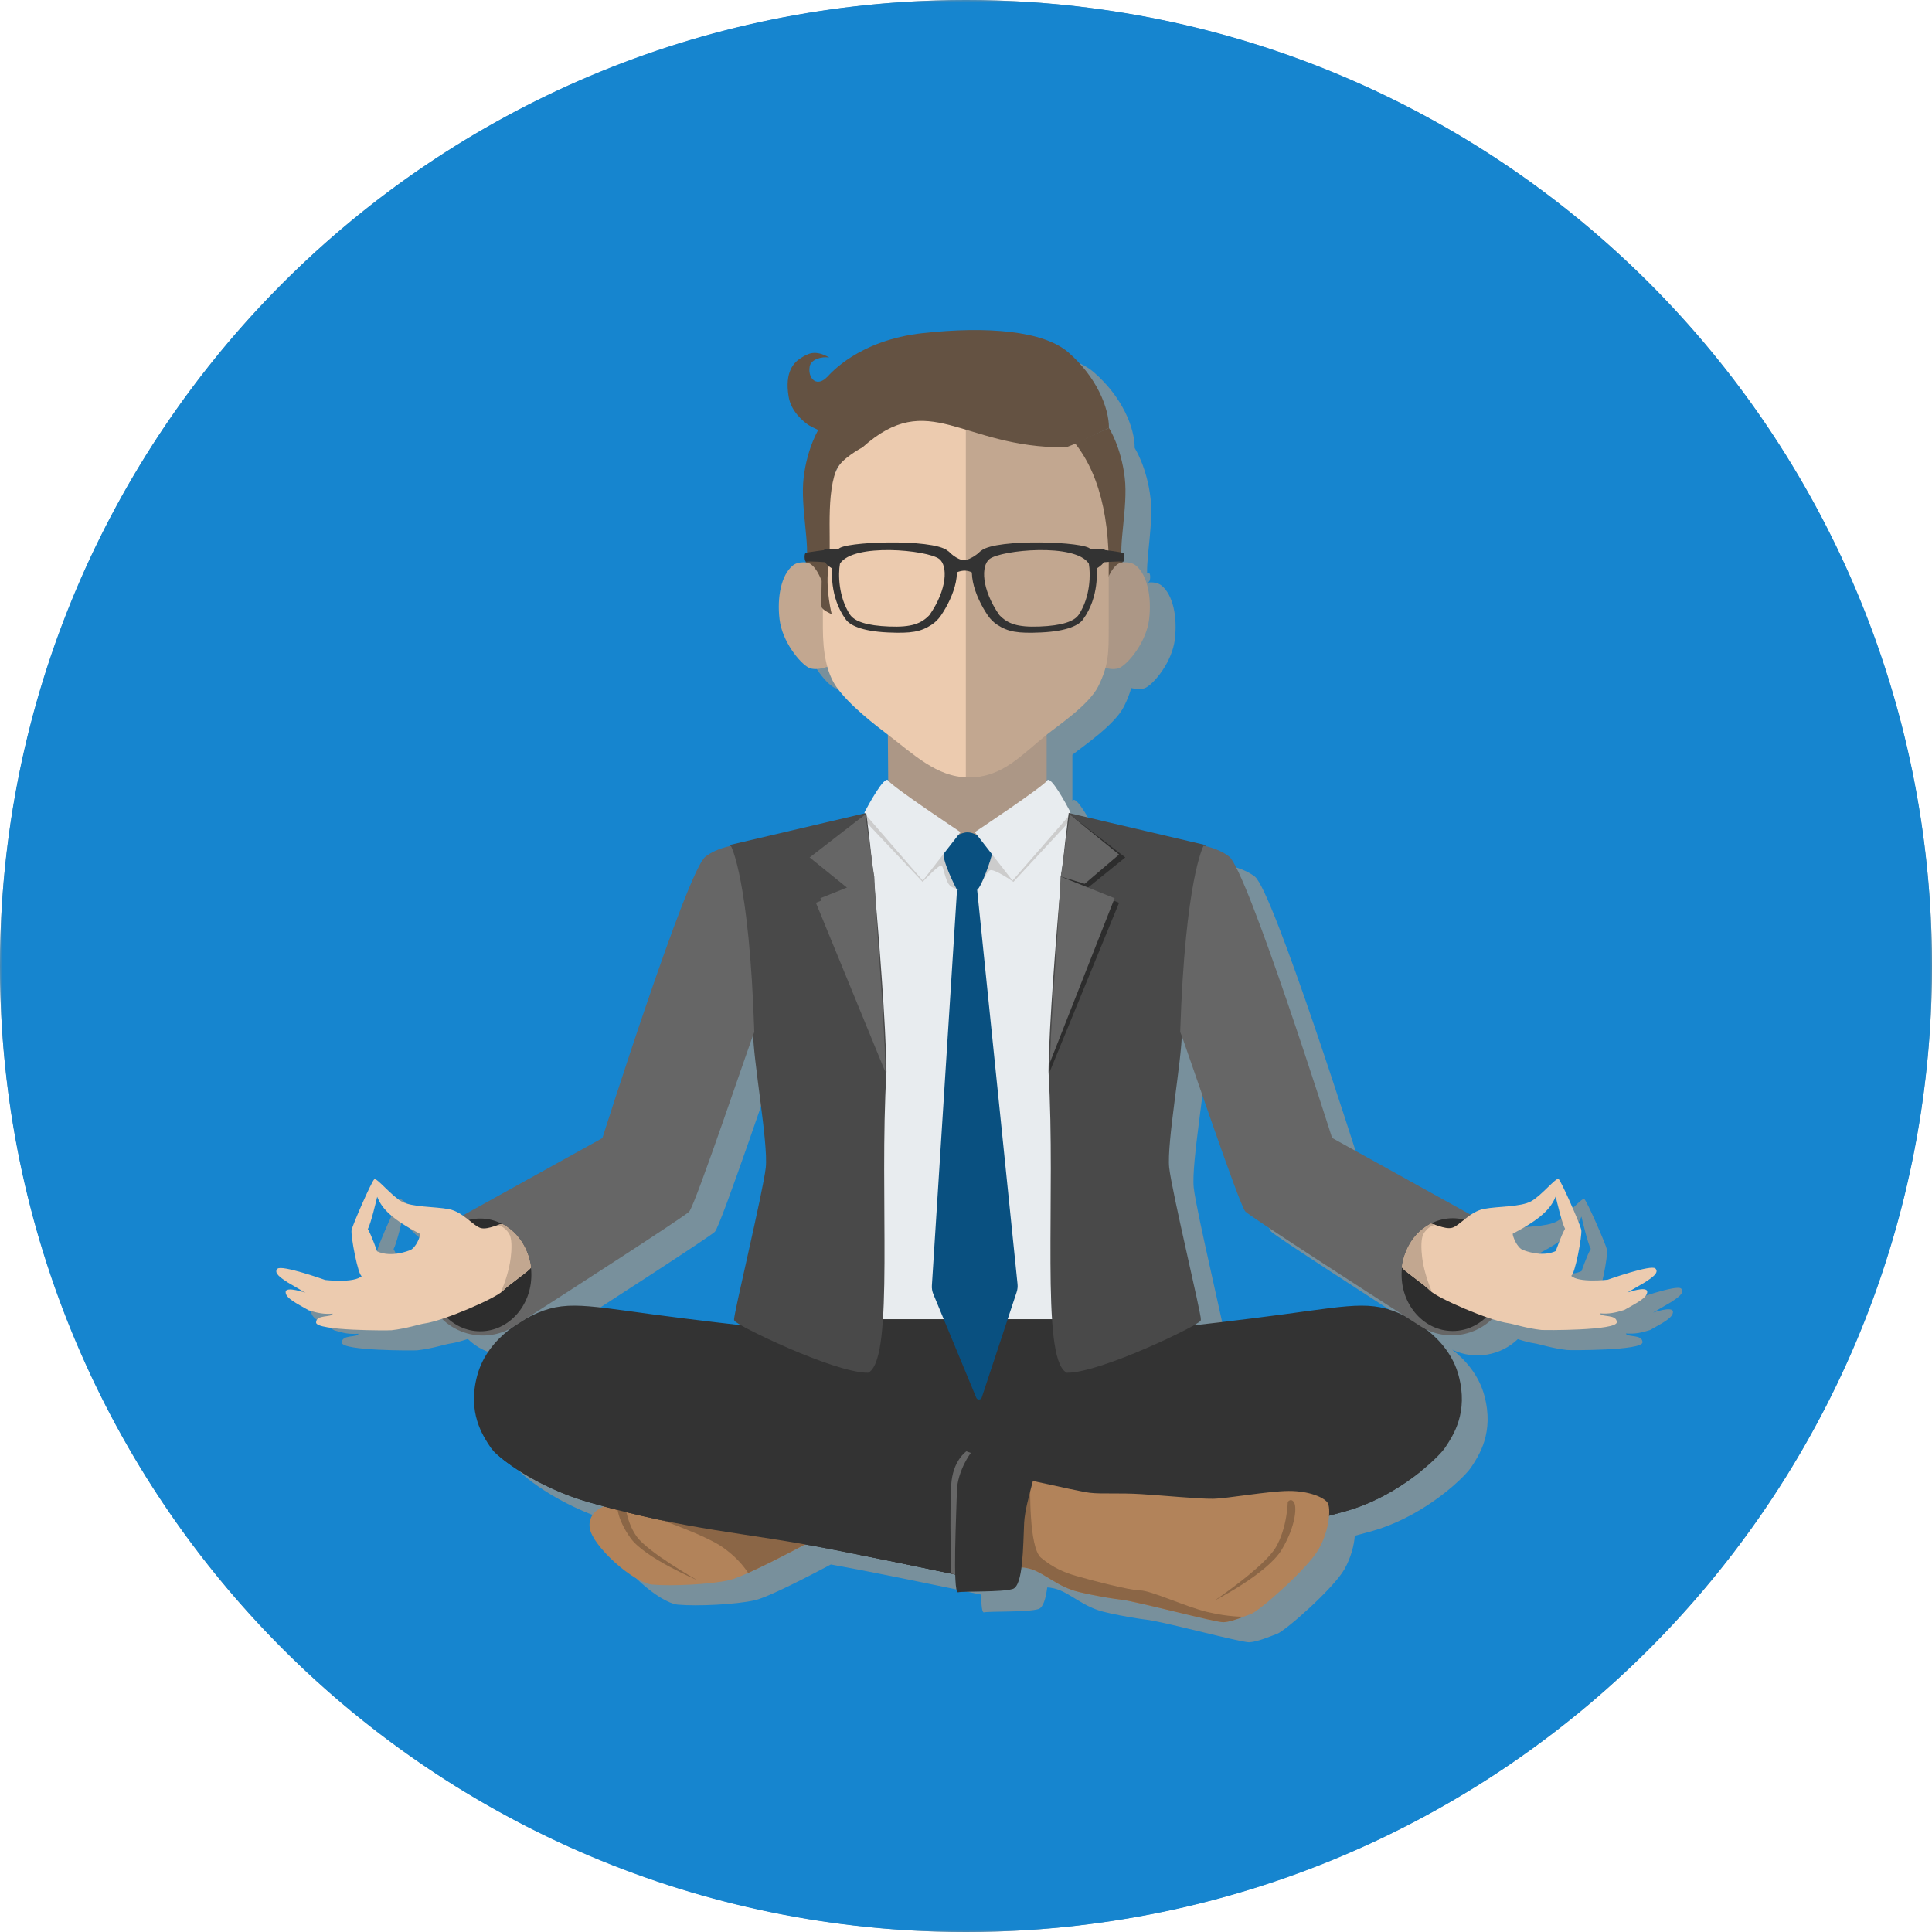 <?xml version="1.0" encoding="UTF-8"?>
<svg width="386px" height="386px" viewBox="0 0 386 386" version="1.1" xmlns="http://www.w3.org/2000/svg" xmlns:xlink="http://www.w3.org/1999/xlink">
    <!-- Generator: Sketch 46 (44423) - http://www.bohemiancoding.com/sketch -->
    <title>Illustration FPO</title>
    <desc>Created with Sketch.</desc>
    <defs>
        <polygon id="path-1" points="0 193 0 386 386 386 386 193 386 0 0 0"></polygon>
        <polygon id="path-3" points="0 386 386 386 386 0 0 0"></polygon>
    </defs>
    <g id="AlconSearch-—-Master" stroke="none" stroke-width="1" fill="none" fill-rule="evenodd">
        <g id="AlconSearch-RPO-Services-—-1280" transform="translate(-149, -3324)">
            <g id="Module-04" transform="translate(0, 3092)">
                <g id="Illustration-FPO" transform="translate(149, 232)">
                    <circle id="Shape" fill="#78909C" cx="193" cy="193" r="193"></circle>
                    <g id="Page-1">
                        <g id="Group-3">
                            <mask id="mask-2" fill="white">
                                <use xlink:href="#path-1"></use>
                            </mask>
                            <g id="Clip-2"></g>
                            <path d="M386,193 C386,299.591 299.591,386 193,386 C86.409,386 0,299.591 0,193 C0,86.408 86.409,0 193,0 C299.591,0 386,86.408 386,193" id="Fill-1" fill="#1685CF" mask="url(#mask-2)"></path>
                        </g>
                        <path d="M315.983,253.946 C315.983,253.946 313.607,255.352 309.368,253.729 C308.173,253.201 307.357,251 307.371,250.507 C313.1,247.482 314.994,245.459 315.957,243.059 C316.104,243.723 317.24,248.498 317.827,249.507 C317.058,250.828 315.983,253.946 315.983,253.946 M284.451,266.296 C277.992,263.577 273.413,265.191 255.151,267.434 C249.903,268.08 246.044,268.553 243.056,268.868 C244.146,268.271 244.801,267.848 244.834,267.709 C245.015,266.925 239.03,242.154 238.501,237.296 C237.978,232.494 241.008,215.849 241.029,210.405 C242.29,213.673 252.748,244.803 253.956,246.062 C254.823,246.967 273.944,259.328 285.513,266.776 C285.056,266.556 284.689,266.396 284.451,266.296 M142.826,246.096 C144.074,244.797 155.189,211.63 155.847,210.21 C155.795,215.448 158.906,232.437 158.377,237.296 C157.847,242.154 151.863,266.925 152.044,267.709 C152.076,267.847 152.715,268.259 153.779,268.844 C150.822,268.531 147.025,268.064 141.901,267.434 C123.639,265.191 119.061,263.577 112.601,266.296 C112.202,266.464 111.444,266.798 110.494,267.31 C121.961,259.93 141.939,247.021 142.826,246.096 M172.044,98.414 C172.09,98.277 172.136,98.14 172.186,98.008 C172.325,97.64 172.558,97.275 172.842,96.918 C172.562,97.403 172.296,97.902 172.044,98.414 M87.091,253.784 C82.853,255.406 80.476,254 80.476,254 C80.476,254 79.401,250.882 78.632,249.56 C79.219,248.551 80.355,243.777 80.503,243.113 C81.465,245.512 83.359,247.536 89.088,250.56 C89.102,251.053 88.286,253.255 87.091,253.784 M335.884,257.448 C335.058,256.586 326.34,259.688 326.34,259.688 C326.34,259.688 320.519,260.369 319.036,258.896 C319.744,258.932 321.301,250.784 321.068,249.688 C320.836,248.592 317.047,239.918 316.534,239.566 C316.02,239.215 313.16,242.844 311.066,244.01 C308.971,245.176 304.465,244.998 301.645,245.533 C300.675,245.717 299.794,246.176 298.993,246.714 L271.286,231.359 C271.286,231.359 254.34,177.9 250.7,175.132 C248.439,173.411 245.605,172.988 245.605,172.988 L245.599,173 L218.907,166.741 C219.023,166.562 219.042,166.338 218.941,166.145 C218.144,164.626 215.039,158.862 214.352,159.943 C214.331,159.976 214.296,160.018 214.257,160.062 L214.257,150.804 C214.315,150.758 214.372,150.712 214.429,150.666 C216.404,149.085 222.74,144.813 224.568,141.134 C225.241,139.782 225.695,138.606 226.004,137.469 C227.001,137.71 228.155,137.819 228.977,137.368 C230.727,136.408 234.193,132.183 234.728,127.737 C235.262,123.29 234.378,118.881 232.09,117.001 C231.4,116.434 230.439,116.294 229.434,116.371 C229.419,116.326 229.407,116.278 229.394,116.231 C229.429,116.238 229.465,116.246 229.486,116.255 C229.842,116.216 229.895,114.748 229.633,114.53 C229.588,114.492 229.42,114.445 229.181,114.394 C229.117,110.66 230.421,104.302 229.867,99.514 C229.148,93.303 226.705,89.508 226.705,89.508 C226.705,85.403 224.177,79.302 218.618,74.44 C213.645,70.09 202.378,69.148 189.509,70.567 C176.641,71.987 170.992,78.741 170.463,79.276 C169.935,79.81 169.04,80.526 168.108,80.195 C167.176,79.863 166.66,78.606 166.913,77.221 C167.167,75.836 169.225,75.187 170.837,75.444 C167.943,73.817 166.599,74.656 165.182,75.524 C163.819,76.359 161.842,78.234 162.719,83.33 C163.201,86.125 165.405,88.022 166.587,88.869 C166.894,89.09 167.644,89.469 168.617,89.918 C167.984,91.05 166.277,94.491 165.695,99.514 C165.139,104.316 166.452,110.696 166.381,114.425 C166.214,114.465 166.096,114.5 166.06,114.53 C165.809,114.739 165.848,116.094 166.166,116.239 C166.153,116.282 166.143,116.326 166.129,116.367 C165.145,116.3 164.206,116.445 163.529,117.001 C161.241,118.881 160.358,123.29 160.892,127.737 C161.426,132.183 164.892,136.408 166.643,137.368 C167.705,137.951 169.327,137.6 170.44,137.235 C170.867,138.77 171.458,140.118 172.247,141.243 C174.822,144.918 180.155,148.99 182.495,150.766 C182.506,150.774 182.517,150.783 182.528,150.791 L182.598,159.951 L182.592,159.943 C181.88,158.822 178.551,165.001 177.905,166.223 C177.838,166.348 177.857,166.501 177.95,166.607 L178.057,166.731 L178.012,166.731 L151.178,173.023 C151.178,173.023 148.344,173.446 146.082,175.166 C142.442,177.935 125.496,231.394 125.496,231.394 L97.723,246.786 C97.723,246.786 97.672,246.808 97.587,246.848 C96.754,246.276 95.833,245.78 94.814,245.587 C91.994,245.051 87.488,245.23 85.394,244.064 C83.299,242.898 80.44,239.268 79.925,239.62 C79.411,239.972 75.623,248.646 75.39,249.742 C75.158,250.838 76.715,258.987 77.423,258.95 C75.941,260.423 70.119,259.743 70.119,259.743 C70.119,259.743 61.401,256.64 60.575,257.502 C59.748,258.364 61.33,259.374 62.6,260.213 C62.607,260.217 66.195,262.31 66.195,262.31 C66.195,262.31 62.261,260.914 62.214,262.131 C62.159,263.346 64.334,264.384 66.785,265.784 C68.681,266.376 69.851,266.598 71.62,266.469 C71.426,267.308 68.299,266.565 68.293,268.237 C68.286,269.917 82.795,269.843 83.374,269.78 C86.358,269.448 88.932,268.575 89.928,268.437 C90.836,268.312 92.079,267.976 93.47,267.519 C96.981,270.992 102.68,271.987 107.357,269.305 C104.627,271.339 101.673,274.435 100.49,278.823 C98.489,286.24 101.567,290.794 103.174,293.217 C103.848,294.233 106.305,296.338 109.967,298.543 C110.04,298.588 110.113,298.632 110.187,298.675 C110.304,298.745 110.422,298.814 110.542,298.884 C110.646,298.945 110.75,299.006 110.856,299.067 C110.962,299.128 111.069,299.189 111.177,299.25 C111.299,299.319 111.422,299.388 111.546,299.458 C111.648,299.513 111.749,299.57 111.852,299.626 C111.989,299.701 112.128,299.776 112.268,299.851 C112.362,299.902 112.457,299.953 112.552,300.004 C112.708,300.086 112.866,300.168 113.025,300.25 C113.11,300.294 113.193,300.338 113.279,300.381 C113.459,300.472 113.642,300.564 113.826,300.655 C113.895,300.689 113.962,300.723 114.032,300.758 C114.281,300.881 114.533,301.002 114.788,301.122 C114.793,301.125 114.798,301.127 114.803,301.13 C115.074,301.257 115.348,301.384 115.626,301.509 C115.648,301.519 115.671,301.529 115.692,301.539 C115.938,301.649 116.186,301.759 116.437,301.868 C116.512,301.9 116.589,301.932 116.666,301.965 C116.865,302.05 117.066,302.135 117.268,302.218 C117.363,302.258 117.459,302.297 117.554,302.335 C117.74,302.411 117.928,302.486 118.117,302.56 C118.222,302.602 118.329,302.643 118.436,302.684 C118.617,302.755 118.8,302.824 118.984,302.893 C119.097,302.935 119.21,302.977 119.323,303.018 C119.505,303.085 119.689,303.15 119.872,303.216 C119.988,303.257 120.103,303.297 120.219,303.337 C120.407,303.402 120.597,303.466 120.787,303.529 C120.9,303.566 121.014,303.605 121.128,303.642 C121.335,303.709 121.544,303.774 121.753,303.839 C121.851,303.87 121.948,303.901 122.047,303.93 C122.356,304.024 122.666,304.116 122.979,304.205 C123.943,304.476 124.877,304.732 125.796,304.979 C124.712,305.414 122.555,306.63 122.979,309.34 C123.541,312.932 131.681,320.254 135.455,320.598 C139.229,320.942 147.019,320.58 150.803,319.72 C151.641,319.53 153.004,318.992 154.616,318.27 C154.799,318.189 154.985,318.104 155.174,318.018 C155.284,317.968 155.396,317.917 155.507,317.865 C155.608,317.818 155.708,317.772 155.81,317.724 C155.928,317.67 156.047,317.613 156.167,317.557 C156.265,317.51 156.364,317.465 156.463,317.418 C156.585,317.359 156.706,317.301 156.83,317.243 C156.933,317.194 157.037,317.143 157.141,317.093 C157.36,316.988 157.581,316.881 157.804,316.772 C157.904,316.723 158.004,316.675 158.105,316.626 C158.236,316.561 158.368,316.496 158.5,316.43 C158.596,316.384 158.693,316.336 158.789,316.288 L159.191,316.089 C159.284,316.042 159.378,315.995 159.472,315.948 C159.759,315.804 160.046,315.66 160.332,315.515 C160.38,315.491 160.429,315.467 160.478,315.441 C160.611,315.374 160.743,315.306 160.876,315.239 C160.974,315.189 161.073,315.138 161.171,315.089 C161.301,315.022 161.429,314.957 161.558,314.891 C161.652,314.842 161.746,314.795 161.839,314.746 C161.971,314.678 162.103,314.611 162.233,314.544 C162.309,314.505 162.384,314.466 162.461,314.425 C162.713,314.295 162.962,314.166 163.208,314.038 C163.288,313.997 163.367,313.955 163.445,313.914 C163.572,313.848 163.696,313.784 163.82,313.718 C163.902,313.675 163.985,313.633 164.066,313.59 C164.19,313.524 164.312,313.461 164.432,313.397 C164.512,313.355 164.589,313.314 164.668,313.273 C164.879,313.162 165.085,313.053 165.286,312.947 C165.359,312.908 165.434,312.868 165.506,312.83 C165.618,312.77 165.725,312.714 165.833,312.656 C165.885,312.629 165.94,312.599 165.991,312.572 C166.164,312.602 166.334,312.632 166.508,312.663 C168.087,312.943 169.724,313.247 171.433,313.581 C173.337,313.953 175.121,314.304 176.799,314.638 C177.049,314.688 177.295,314.738 177.54,314.787 C177.696,314.818 177.853,314.849 178.007,314.88 C178.277,314.934 178.545,314.987 178.81,315.041 C178.904,315.059 178.998,315.078 179.091,315.097 C179.381,315.155 179.67,315.214 179.953,315.27 C180.04,315.288 180.126,315.305 180.212,315.323 C180.492,315.379 180.771,315.435 181.045,315.491 C181.106,315.503 181.165,315.515 181.226,315.527 C188.062,316.912 192.732,317.911 195.986,318.582 C196.048,320.753 196.215,322.21 196.566,322.136 C197.734,321.891 205.389,322.136 207.483,321.472 C208.42,321.175 208.93,319.424 209.228,317.168 C209.25,317.168 209.273,317.168 209.294,317.169 C209.386,317.171 209.473,317.174 209.554,317.178 C209.576,317.18 209.597,317.181 209.618,317.182 C209.705,317.189 209.783,317.198 209.855,317.208 C209.877,317.211 209.898,317.215 209.918,317.217 C209.992,317.23 210.061,317.245 210.115,317.263 C213.01,317.67 215.504,320.348 219.233,321.641 C219.459,321.735 219.834,321.849 220.316,321.975 C222.085,322.439 225.299,323.069 227.863,323.441 C228.329,323.509 228.774,323.568 229.184,323.616 C229.8,323.688 230.849,323.894 232.156,324.181 C232.592,324.277 233.057,324.382 233.544,324.493 C233.788,324.55 234.037,324.606 234.291,324.666 C234.798,324.784 235.325,324.908 235.865,325.036 C236.135,325.1 236.408,325.165 236.683,325.231 C238.886,325.758 241.241,326.333 243.336,326.83 C243.598,326.892 243.856,326.953 244.108,327.012 C246.89,327.667 249.083,328.143 249.617,328.113 L249.617,328.113 C249.792,328.103 249.977,328.08 250.168,328.05 C250.224,328.041 250.28,328.031 250.337,328.02 C250.485,327.994 250.637,327.963 250.793,327.926 C250.845,327.914 250.897,327.903 250.951,327.889 C251.15,327.841 251.353,327.785 251.56,327.724 C251.621,327.706 251.683,327.685 251.745,327.667 C251.896,327.62 252.047,327.573 252.2,327.522 C252.289,327.493 252.378,327.463 252.467,327.432 C252.594,327.388 252.721,327.343 252.848,327.299 C253.647,327.013 254.439,326.703 255.136,326.441 C256.837,325.805 266.394,317.394 268.594,313.541 C269.912,311.233 270.54,308.715 270.68,306.84 C271.791,306.547 272.919,306.239 274.073,305.914 C274.436,305.811 274.795,305.702 275.152,305.589 C275.267,305.551 275.381,305.512 275.496,305.474 C275.738,305.395 275.979,305.314 276.218,305.229 C276.348,305.183 276.477,305.136 276.606,305.09 C276.83,305.008 277.053,304.924 277.275,304.838 C277.401,304.789 277.527,304.739 277.653,304.689 C277.887,304.595 278.119,304.5 278.349,304.402 C278.454,304.358 278.559,304.315 278.663,304.27 C278.971,304.136 279.276,304 279.578,303.86 C279.6,303.85 279.622,303.842 279.643,303.831 C279.984,303.673 280.321,303.509 280.654,303.344 C280.681,303.331 280.708,303.317 280.734,303.303 C281.035,303.153 281.332,303 281.625,302.844 C281.674,302.818 281.723,302.792 281.772,302.765 C282.052,302.616 282.328,302.465 282.601,302.311 C282.635,302.292 282.669,302.272 282.703,302.254 C288.757,298.827 292.962,294.598 293.879,293.217 C295.485,290.794 298.564,286.24 296.563,278.823 C295.445,274.682 292.753,271.693 290.16,269.66 C294.657,271.83 299.912,270.791 303.245,267.55 C304.532,267.964 305.679,268.265 306.53,268.384 C307.527,268.521 310.102,269.394 313.085,269.725 C313.664,269.79 328.173,269.863 328.166,268.183 C328.16,266.511 325.033,267.255 324.839,266.416 C326.608,266.545 327.778,266.321 329.674,265.73 C332.125,264.33 334.3,263.293 334.245,262.077 C334.198,260.86 330.264,262.256 330.264,262.256 C330.264,262.256 333.853,260.163 333.859,260.159 C335.129,259.32 336.711,258.31 335.884,257.448" id="Fill-4" fill="#78909C"></path>
                        <path d="M163.902,306.916 C163.902,306.916 149.444,314.852 145.66,315.71 C141.876,316.569 134.086,316.932 130.312,316.588 C126.538,316.243 118.398,308.922 117.836,305.329 C117.274,301.737 121.247,300.77 121.247,300.77 L163.902,306.916 Z" id="Fill-6" fill="#B2835A"></path>
                        <path d="M165.948,113.9 C165.948,113.9 160.675,111.112 158.386,112.991 C156.098,114.871 155.215,119.281 155.749,123.727 C156.283,128.174 159.749,132.398 161.5,133.359 C163.25,134.319 166.526,132.746 166.526,132.746 L165.948,113.9 Z" id="Fill-8" fill="#C2A790"></path>
                        <path d="M219.386,113.9 C219.386,113.9 224.659,111.112 226.948,112.991 C229.236,114.871 230.119,119.281 229.585,123.727 C229.051,128.174 225.585,132.398 223.834,133.359 C222.084,134.319 218.808,132.746 218.808,132.746 L219.386,113.9 Z" id="Fill-10" fill="#AC9786"></path>
                        <path d="M291.42,274.813 C289.234,266.71 281.014,263.003 279.309,262.287 C272.849,259.567 268.27,261.181 250.008,263.425 C240.091,264.643 235.133,265.252 231.647,265.323 C209.138,265.777 203.22,256.124 193.383,260.379 C183.547,256.124 177.628,265.777 155.12,265.323 C151.634,265.252 146.675,264.643 136.758,263.425 C118.497,261.181 113.918,259.567 107.458,262.287 C105.753,263.003 97.533,266.71 95.347,274.813 C93.346,282.23 96.424,286.785 98.031,289.207 C99.338,291.177 107.324,297.228 117.837,300.195 C138.068,305.905 148.061,306.009 166.291,309.571 C182.286,312.696 190.04,314.465 194.123,315.224 C194.928,312.217 193.981,312.563 193.976,308.28 C199.808,308.282 207.249,308.292 216.818,308.297 C235.356,308.309 248.699,307.614 268.93,301.904 C279.443,298.937 287.429,291.177 288.736,289.207 C290.342,286.785 293.42,282.23 291.42,274.813" id="Fill-12" fill="#333333"></path>
                        <mask id="mask-4" fill="white">
                            <use xlink:href="#path-3"></use>
                        </mask>
                        <g id="Clip-15"></g>
                        <polygon id="Fill-14" fill="#E8ECEF" mask="url(#mask-4)" points="172.87 263.567 213.723 263.567 213.723 162.721 172.87 162.721"></polygon>
                        <path d="M213.723,162.721 L172.87,162.721 L172.87,164.057 L184.336,176.194 C184.336,176.194 187.771,172.491 188.17,172.962 C188.569,173.433 188.825,175.783 189.67,176.802 C190.515,177.821 192.375,177.607 192.375,177.607 C192.375,177.607 195.219,177.871 195.74,177.108 C196.261,176.343 196.995,174.377 197.76,173.895 C198.525,173.413 202.472,176.194 202.472,176.194 L213.723,164.055 L213.723,162.721 Z" id="Fill-16" fill="#CCCCCC" mask="url(#mask-4)"></path>
                        <path d="M209.115,145.413 L209.115,157.445 C209.115,157.445 198.015,167.755 192.303,167.577 C186.59,167.399 177.471,157.445 177.471,157.445 L177.456,155.982 L177.382,146.359 L201.304,145.65 L209.115,145.413 Z" id="Fill-17" fill="#AC9786" mask="url(#mask-4)"></path>
                        <path d="M193.31,155.293 L193.31,155.293 C187.178,155.293 182.298,150.51 177.352,146.756 C175.012,144.98 169.679,140.907 167.103,137.232 C165.172,134.476 164.405,130.399 164.405,125.417 L164.405,114.873 C160.716,91.642 176.44,79.32 191.995,79.32 C207.55,79.32 221.56,86.99 220.971,114.873 L220.971,125.417 C220.971,130.397 220.986,132.9 218.885,137.126 C217.056,140.805 210.72,145.075 208.746,146.657 C203.651,150.737 199.773,155.293 193.31,155.293" id="Fill-18" fill="#ECCBAF" mask="url(#mask-4)"></path>
                        <path d="M191.206,177.8 C191.206,177.8 187.768,171.32 188.65,169.939 C189.533,168.558 190.175,166.946 192.717,166.359 C195.259,165.772 198.238,169.352 198.192,170.442 C198.147,171.532 196.036,177.23 195.23,177.8 C194.424,178.37 191.206,177.8 191.206,177.8" id="Fill-19" fill="#095080" mask="url(#mask-4)"></path>
                        <path d="M191.206,177.8 L186.184,256.838 C186.147,257.42 186.244,258.002 186.467,258.54 L195.039,279.228 C195.233,279.76 195.994,279.735 196.152,279.192 L203.116,258.163 C203.289,257.64 203.35,257.085 203.294,256.536 L195.23,177.8 L191.206,177.8 Z" id="Fill-20" fill="#095080" mask="url(#mask-4)"></path>
                        <path d="M194.757,166.259 C194.757,166.259 208.42,157.176 209.21,155.933 C209.896,154.853 213.002,160.615 213.799,162.135 C213.913,162.353 213.881,162.616 213.72,162.801 L202.289,175.939 L194.757,166.259 Z" id="Fill-21" fill="#E8ECEF" mask="url(#mask-4)"></path>
                        <path d="M191.902,166.259 C191.902,166.259 178.238,157.176 177.449,155.933 C176.737,154.813 173.408,160.991 172.762,162.213 C172.695,162.339 172.714,162.49 172.807,162.598 L184.37,175.939 L191.902,166.259 Z" id="Fill-22" fill="#E8ECEF" mask="url(#mask-4)"></path>
                        <path d="M172.87,162.721 C172.87,162.721 174.052,171.867 174.659,179.218 C175.266,186.57 176.751,204.141 176.87,214.128 C175.389,238.91 178.461,271.224 173.396,274.029 C166.644,274.029 147.082,264.483 146.902,263.699 C146.721,262.914 152.705,238.145 153.234,233.286 C153.764,228.428 150.653,211.439 150.704,206.2 C149.401,177.387 146.035,169.013 146.035,169.013 L172.87,162.721 Z" id="Fill-23" fill="#494949" mask="url(#mask-4)"></path>
                        <path d="M172.87,162.721 C172.87,162.721 174.052,171.867 174.659,179.218 C175.266,186.57 176.751,204.141 176.87,214.128 C175.389,238.91 178.461,271.224 173.396,274.029 C166.644,274.029 147.082,264.483 146.902,263.699 C146.721,262.914 152.705,238.145 153.234,233.286 C153.764,228.428 150.653,211.439 150.704,206.2 C149.401,177.387 146.035,169.013 146.035,169.013 L172.87,162.721 Z" id="Stroke-24" stroke="#494949" stroke-width="0.476" mask="url(#mask-4)"></path>
                        <path d="M173.551,168.338 L171.802,163.549 L161.764,171.31 L169.605,177.651 L163.015,180.374 L176.422,213.043 L176.87,214.128 C176.751,204.141 174.725,183.625 174.658,175.139 C174.658,175.139 173.92,171.526 173.551,168.338" id="Fill-25" fill="#666666" mask="url(#mask-4)"></path>
                        <polygon id="Fill-26" fill="#666666" mask="url(#mask-4)" points="172.87 162.721 163.015 170.733 169.87 176.574 174.659 175.139"></polygon>
                        <path d="M176.835,212.309 C176.769,212.142 163.902,179.459 163.902,179.459 L169.97,177.021 L170.206,176.925 L170.724,176.718 L174.293,175.285 L174.655,175.137 L174.714,176.194 L174.729,176.408 L175.527,189.947 C175.527,189.947 176.575,202.809 176.835,212.309" id="Fill-27" fill="#666666" mask="url(#mask-4)"></path>
                        <path d="M213.723,162.721 C213.723,162.721 212.541,171.867 211.934,179.218 C211.327,186.57 209.842,204.141 209.723,214.128 C211.204,238.91 208.132,271.224 213.197,274.029 C219.949,274.029 239.511,264.483 239.691,263.699 C239.872,262.914 233.888,238.145 233.358,233.286 C232.829,228.428 235.94,211.439 235.889,206.2 C237.192,177.387 240.558,169.013 240.558,169.013 L213.723,162.721 Z" id="Fill-28" fill="#494949" mask="url(#mask-4)"></path>
                        <path d="M213.723,162.721 C213.723,162.721 212.541,171.867 211.934,179.218 C211.327,186.57 209.842,204.141 209.723,214.128 C211.204,238.91 208.132,271.224 213.197,274.029 C219.949,274.029 239.511,264.483 239.691,263.699 C239.872,262.914 233.888,238.145 233.358,233.286 C232.829,228.428 235.94,211.439 235.889,206.2 C237.192,177.387 240.558,169.013 240.558,169.013 L213.723,162.721 Z" id="Stroke-29" stroke="#494949" stroke-width="0.476" mask="url(#mask-4)"></path>
                        <path d="M213.042,168.338 L214.791,163.549 L224.828,171.31 L216.988,177.651 L223.577,180.374 L210.171,213.043 L209.722,214.128 C209.841,204.141 211.868,183.625 211.935,175.139 C211.935,175.139 212.673,171.526 213.042,168.338" id="Fill-30" fill="#2D2D2D" mask="url(#mask-4)"></path>
                        <polygon id="Fill-31" fill="#666666" mask="url(#mask-4)" points="213.723 162.721 223.578 170.733 216.723 176.574 211.934 175.139"></polygon>
                        <path d="M209.757,212.309 C209.823,212.142 222.69,179.459 222.69,179.459 L216.622,177.021 L216.386,176.925 L215.868,176.718 L212.299,175.285 L211.937,175.137 L211.878,176.194 L211.863,176.408 L211.065,189.947 C211.065,189.947 210.017,202.809 209.757,212.309" id="Fill-32" fill="#666666" mask="url(#mask-4)"></path>
                        <path d="M146.035,169.013 C146.035,169.013 143.201,169.436 140.939,171.157 C137.3,173.925 120.354,227.384 120.354,227.384 L92.58,242.777 C92.58,242.777 83.594,246.584 85.151,257.077 C85.19,257.34 85.235,257.596 85.285,257.847 C86.851,265.677 96.014,269.305 102.731,264.986 C113.433,258.106 136.724,243.087 137.684,242.087 C138.931,240.787 150.047,207.62 150.704,206.2 C149.709,175.619 146.035,169.013 146.035,169.013" id="Fill-33" fill="#666666" mask="url(#mask-4)"></path>
                        <path d="M106.162,254.718 C106.162,260.939 101.59,265.982 95.95,265.982 C90.309,265.982 85.737,260.939 85.737,254.718 C85.737,248.497 90.309,243.454 95.95,243.454 C101.59,243.454 106.162,248.497 106.162,254.718" id="Fill-34" fill="#2D2D2D" mask="url(#mask-4)"></path>
                        <path d="M240.462,168.978 C240.462,168.978 243.296,169.401 245.558,171.122 C249.198,173.891 266.143,227.349 266.143,227.349 L293.917,242.742 C293.917,242.742 302.903,246.549 301.346,257.042 C301.307,257.305 301.262,257.561 301.212,257.812 C299.646,265.642 290.484,269.27 283.767,264.952 C273.064,258.071 249.773,243.052 248.813,242.052 C247.566,240.752 236.45,207.585 235.793,206.165 C236.789,175.584 240.462,168.978 240.462,168.978" id="Fill-35" fill="#666666" mask="url(#mask-4)"></path>
                        <path d="M280.027,254.661 C280.027,260.882 284.599,265.925 290.239,265.925 C295.879,265.925 300.451,260.882 300.451,254.661 C300.451,248.44 295.879,243.398 290.239,243.398 C284.599,243.398 280.027,248.44 280.027,254.661" id="Fill-36" fill="#2D2D2D" mask="url(#mask-4)"></path>
                        <path d="M172.319,89.38 L163.714,85.499 C163.714,85.499 161.271,89.293 160.552,95.504 C159.88,101.315 161.945,109.439 160.981,112.378 C162.879,112.378 164.162,116.064 164.162,116.064 C164.162,116.064 164.058,120.577 164.144,121.229 C164.23,121.88 166.173,122.711 166.173,122.711 C166.173,122.711 165.004,118.183 165.433,113.9 C166.378,109.855 164.792,99.965 167.043,93.998 C167.919,91.675 172.319,89.38 172.319,89.38" id="Fill-37" fill="#645242" mask="url(#mask-4)"></path>
                        <path d="M212.957,89.38 L221.562,85.499 C221.562,85.499 224.005,89.293 224.724,95.504 C225.397,101.315 223.331,109.439 224.296,112.378 C222.397,112.378 221.114,116.064 221.114,116.064 C221.114,116.064 221.218,120.577 221.132,121.229 C221.046,121.88 219.103,122.711 219.103,122.711 C219.103,122.711 220.272,118.183 219.844,113.9 C218.899,109.855 219.194,99.87 217.423,93.918 C216.715,91.536 212.957,89.38 212.957,89.38" id="Fill-38" fill="#645242" mask="url(#mask-4)"></path>
                        <path d="M81.949,249.774 C77.71,251.397 75.334,249.99 75.334,249.99 C75.334,249.99 74.259,246.872 73.49,245.551 C74.076,244.543 75.213,239.767 75.36,239.104 C76.323,241.503 78.217,243.526 83.945,246.55 C83.959,247.044 83.143,249.246 81.949,249.774 M96.067,245.358 C94.573,244.96 92.491,242.112 89.671,241.577 C86.852,241.043 82.346,241.221 80.251,240.055 C78.157,238.888 75.297,235.258 74.783,235.611 C74.269,235.962 70.481,244.637 70.248,245.733 C70.015,246.828 71.573,254.977 72.281,254.94 C70.798,256.414 64.976,255.733 64.976,255.733 C64.976,255.733 56.259,252.63 55.432,253.493 C54.606,254.354 56.187,255.364 57.458,256.204 C57.464,256.208 61.053,258.3 61.053,258.3 C61.053,258.3 57.118,256.905 57.072,258.121 C57.016,259.337 59.192,260.375 61.643,261.775 C63.538,262.366 64.708,262.588 66.477,262.46 C66.283,263.299 63.157,262.555 63.15,264.227 C63.144,265.907 77.653,265.835 78.232,265.77 C81.215,265.438 83.789,264.565 84.786,264.427 C88.744,263.881 99.046,259.372 100.396,257.958 C101.747,256.543 106.077,253.723 106.077,253.2 C105.892,251.606 104.9,247.034 100.39,244.573 C100.048,244.332 97.56,245.756 96.067,245.358" id="Fill-39" fill="#ECCBAF" mask="url(#mask-4)"></path>
                        <path d="M101.597,253.646 C100.972,256.167 100.329,257.471 100.077,258.229 C100.21,258.129 100.319,258.038 100.396,257.958 C101.747,256.542 106.077,253.723 106.077,253.2 C105.881,251.618 104.9,247.034 100.39,244.573 C100.275,244.491 99.911,244.601 99.427,244.765 C99.55,244.792 99.677,244.824 99.811,244.871 C100.945,245.269 101.556,246.231 101.689,246.441 C101.872,246.729 102.323,247.53 102.151,250.105 C102.039,251.799 101.735,253.088 101.597,253.646" id="Fill-40" fill="#C2A790" mask="url(#mask-4)"></path>
                        <path d="M302.228,246.496 C307.957,243.472 309.851,241.448 310.813,239.05 C310.961,239.714 312.098,244.488 312.685,245.496 C311.916,246.817 310.839,249.935 310.839,249.935 C310.839,249.935 308.464,251.343 304.226,249.72 C303.031,249.191 302.214,246.989 302.228,246.496 M285.784,244.518 C281.274,246.98 280.281,251.553 280.096,253.145 C280.096,253.668 284.426,256.488 285.777,257.904 C287.128,259.317 297.43,263.827 301.387,264.373 C302.385,264.512 304.959,265.385 307.942,265.716 C308.522,265.781 323.031,265.853 323.024,264.173 C323.017,262.502 319.89,263.245 319.697,262.406 C321.466,262.534 322.635,262.312 324.531,261.721 C326.981,260.32 329.158,259.283 329.103,258.067 C329.055,256.851 325.122,258.247 325.122,258.247 C325.122,258.247 328.709,256.154 328.716,256.149 C329.986,255.31 331.568,254.3 330.741,253.438 C329.916,252.577 321.197,255.679 321.197,255.679 C321.197,255.679 315.375,256.358 313.894,254.887 C314.601,254.923 316.159,246.774 315.925,245.679 C315.693,244.583 311.904,235.909 311.39,235.556 C310.877,235.204 308.017,238.834 305.923,240 C303.829,241.167 299.322,240.988 296.502,241.523 C293.683,242.058 291.601,244.905 290.108,245.304 C288.613,245.702 286.125,244.278 285.784,244.518" id="Fill-41" fill="#ECCBAF" mask="url(#mask-4)"></path>
                        <path d="M284.577,253.592 C285.202,256.113 285.845,257.417 286.097,258.175 C285.964,258.075 285.855,257.984 285.778,257.904 C284.427,256.488 280.097,253.668 280.097,253.146 C280.293,251.564 281.275,246.98 285.784,244.518 C285.899,244.437 286.263,244.547 286.747,244.711 C286.624,244.738 286.497,244.77 286.363,244.817 C285.229,245.214 284.618,246.177 284.485,246.387 C284.302,246.675 283.851,247.476 284.023,250.051 C284.136,251.745 284.439,253.034 284.577,253.592" id="Fill-42" fill="#C2A790" mask="url(#mask-4)"></path>
                        <path d="M269.451,265.7 C269.451,265.7 260.583,265.742 254.179,266.83 C247.774,267.919 235.457,274.029 228.067,277.356 C220.677,280.683 184.958,288.414 184.958,288.414 L171.535,310.605 C184.034,313.093 190.514,314.554 194.123,315.224 C194.929,312.218 193.981,312.563 193.976,308.28 C199.808,308.282 207.249,308.292 216.818,308.298 C235.356,308.309 248.699,307.614 268.93,301.904 C275.173,300.142 280.511,296.694 284.102,293.768 L269.451,265.7 Z" id="Fill-43" fill="#333333" mask="url(#mask-4)"></path>
                        <path d="M123.602,299.46 C122.96,300.146 123.144,303.347 125.987,307.309 C128.83,311.271 139.285,315.69 139.285,315.69 C139.285,315.69 129.455,310.161 127.179,306.952 C124.903,303.743 124.794,299.46 124.794,299.46 C124.794,299.46 124.244,298.774 123.602,299.46" id="Fill-44" fill="#8B6646" mask="url(#mask-4)"></path>
                        <path d="M125.597,301.397 C131.591,303.389 141.014,306.739 144.435,309.163 C146.991,310.973 148.548,312.837 149.473,314.261 C155.14,311.725 163.902,306.917 163.902,306.917 L125.597,301.397 Z" id="Fill-45" fill="#8B6646" mask="url(#mask-4)"></path>
                        <path d="M195.095,290.702 C195.095,290.702 184.683,286.709 174.658,284.019 C164.633,281.329 151.672,274.921 144.312,271.45 C136.953,267.978 124.356,264.704 116.36,265.981 C108.363,267.26 99.707,273.236 99.707,273.236 L98.667,289.954 C101.043,292.411 108.418,297.536 117.836,300.195 C138.068,305.904 148.06,306.01 166.29,309.57 C182.285,312.695 190.04,314.466 194.122,315.224 C194.928,312.217 193.981,312.562 193.975,308.279 C194.729,308.281 195.512,308.281 196.321,308.281 L195.095,290.702 Z" id="Fill-46" fill="#333333" mask="url(#mask-4)"></path>
                        <path d="M195.095,290.702 L193.087,289.954 C193.087,289.954 190.313,291.784 190.038,296.755 C189.717,302.577 190.037,314.406 190.037,314.406 L192.197,314.849 L195.095,290.702 Z" id="Fill-47" fill="#666666" mask="url(#mask-4)"></path>
                        <path d="M199.03,294.22 C199.03,294.22 215.374,297.975 217.767,298.25 C220.16,298.527 223.529,298.233 228.083,298.519 C232.636,298.804 239.557,299.484 242.366,299.442 C245.176,299.401 253.42,297.901 257.478,297.882 C261.537,297.864 264.492,299.171 265.216,300.195 C265.94,301.218 265.652,305.677 263.451,309.531 C261.251,313.384 251.694,321.795 249.993,322.432 C248.292,323.069 246.026,324.016 244.474,324.104 C242.922,324.191 227.325,319.991 224.041,319.607 C220.757,319.222 215.291,318.129 214.091,317.632 C210.361,316.338 207.866,313.659 204.972,313.253 C204.002,312.92 199.439,313.568 197.983,313.188 C196.526,312.808 195.345,310.297 195.345,310.297 L199.03,294.22 Z" id="Fill-48" fill="#B2835A" mask="url(#mask-4)"></path>
                        <path d="M248.483,323.004 C248.483,323.004 245.525,323.082 241.245,322.066 C236.965,321.05 229.894,317.739 227.817,317.755 C225.741,317.771 217.238,315.508 214.98,314.849 C212.721,314.189 210.468,313.291 207.99,311.227 C205.511,309.162 205.834,296.662 205.834,296.662 L202.447,311.473 L203.054,313.173 C203.925,313.141 204.649,313.143 204.972,313.253 C207.866,313.659 210.36,316.338 214.09,317.632 C215.291,318.129 220.757,319.222 224.041,319.607 C227.325,319.99 242.922,324.191 244.474,324.104 C245.598,324.04 247.095,323.525 248.483,323.004" id="Fill-49" fill="#8B6646" mask="url(#mask-4)"></path>
                        <path d="M191.424,318.126 C190.257,318.37 191.108,301.759 191.182,297.882 C191.256,294.004 193.979,289.64 195.511,288.66 C197.044,287.682 205.913,289.867 207.021,290.702 C208.13,291.536 204.83,299.68 204.615,304.277 C204.4,308.875 204.435,316.799 202.341,317.462 C200.247,318.126 192.592,317.881 191.424,318.126" id="Fill-50" fill="#333333" mask="url(#mask-4)"></path>
                        <path d="M258.489,300.08 C259.135,300.911 258.951,304.791 256.087,309.596 C253.224,314.399 242.693,319.757 242.693,319.757 C242.693,319.757 252.594,313.053 254.886,309.163 C257.178,305.272 257.288,300.08 257.288,300.08 C257.288,300.08 257.843,299.25 258.489,300.08" id="Fill-51" fill="#8B6646" mask="url(#mask-4)"></path>
                        <path d="M192.966,79.322 L192.966,155.256 C193.258,155.277 193.552,155.292 193.85,155.292 C200.313,155.292 204.193,150.736 209.286,146.656 C211.261,145.075 217.597,140.803 219.425,137.125 C221.526,132.899 221.512,130.396 221.512,125.416 L221.512,114.872 C222.096,87.247 208.348,79.464 192.966,79.322" id="Fill-52" fill="#C2A790" mask="url(#mask-4)"></path>
                        <path d="M221.562,85.499 C221.562,81.394 219.035,75.293 213.476,70.43 C208.502,66.079 197.236,65.138 184.367,66.558 C171.499,67.977 165.85,74.73 165.321,75.266 C164.792,75.801 163.897,76.516 162.964,76.185 C162.034,75.853 161.517,74.596 161.77,73.211 C162.024,71.825 164.083,71.177 165.695,71.434 C162.8,69.807 161.457,70.645 160.04,71.514 C158.677,72.35 156.698,74.224 157.577,79.32 C158.058,82.115 160.262,84.012 161.445,84.858 C162.626,85.706 170.311,88.9 172.32,89.38 C185.643,77.44 192.032,89.458 212.754,89.38 C213.23,89.576 221.562,85.499 221.562,85.499" id="Fill-53" fill="#645242" mask="url(#mask-4)"></path>
                        <path d="M165.446,109.807 C165.446,109.807 161.178,110.302 160.917,110.521 C160.656,110.739 160.708,112.206 161.064,112.245 C161.54,112.039 165.597,112.373 165.597,112.373 L165.446,109.807 Z" id="Fill-54" fill="#333333" mask="url(#mask-4)"></path>
                        <path d="M220.124,109.807 C220.124,109.807 224.23,110.302 224.49,110.521 C224.751,110.739 224.7,112.206 224.344,112.245 C223.869,112.039 219.972,112.373 219.972,112.373 L220.124,109.807 Z" id="Fill-55" fill="#333333" mask="url(#mask-4)"></path>
                        <path d="M185.707,122.873 C184.067,124.596 182.137,125.349 177.675,125.174 C173.213,124.999 170.711,124.171 169.791,122.747 C167.52,119.232 167.441,114.758 167.818,112.615 C170.508,108.431 185.277,109.874 187.649,111.674 C189.399,113.022 189.267,117.75 185.707,122.873 M189.299,110.001 C186.223,107.551 168.257,108.207 167.52,109.711 C165.958,109.548 164.175,109.464 164.174,110.65 C164.172,112.483 166.268,113.578 166.268,113.578 C166.268,113.578 165.624,119.232 169.022,123.81 C169.773,124.821 171.955,126.108 177.383,126.357 C182.051,126.571 183.943,126.233 186.089,124.844 C186.828,124.365 187.473,123.73 187.983,122.986 C190.461,119.37 193.055,112.992 189.299,110.001" id="Fill-56" fill="#333333" mask="url(#mask-4)"></path>
                        <path d="M166.735,111.331 C166.735,111.827 166.361,112.229 165.9,112.229 C165.438,112.229 165.064,111.827 165.064,111.331 C165.064,110.836 165.438,110.434 165.9,110.434 C166.361,110.434 166.735,110.836 166.735,111.331" id="Fill-57" fill="#333333" mask="url(#mask-4)"></path>
                        <path d="M197.714,111.674 C200.086,109.874 214.855,108.431 217.546,112.615 C217.922,114.758 217.842,119.233 215.571,122.747 C214.651,124.171 212.15,124.999 207.688,125.174 C203.226,125.349 201.296,124.596 199.656,122.873 C196.096,117.75 195.964,113.023 197.714,111.674 M197.38,122.987 C197.89,123.731 198.535,124.365 199.274,124.844 C201.42,126.234 203.312,126.571 207.98,126.358 C213.408,126.109 215.59,124.821 216.341,123.81 C219.739,119.233 219.095,113.578 219.095,113.578 C219.095,113.578 221.191,112.484 221.189,110.651 C221.188,109.464 219.404,109.548 217.842,109.711 C217.106,108.207 199.14,107.551 196.064,110.001 C192.308,112.992 194.901,119.37 197.38,122.987" id="Fill-58" fill="#333333" mask="url(#mask-4)"></path>
                        <path d="M218.628,111.331 C218.628,111.827 219.002,112.229 219.463,112.229 C219.925,112.229 220.299,111.827 220.299,111.331 C220.299,110.836 219.925,110.434 219.463,110.434 C219.002,110.434 218.628,110.836 218.628,111.331" id="Fill-59" fill="#333333" mask="url(#mask-4)"></path>
                        <path d="M192.59,111.907 C191.188,111.907 189.437,110.107 189.437,110.107 C189.437,110.107 190.801,114.421 190.979,114.426 C192.393,113.783 193.42,113.961 194.321,114.429 C194.344,114.636 195.97,110.107 195.97,110.107 C195.97,110.107 193.991,111.907 192.59,111.907" id="Fill-60" fill="#333333" mask="url(#mask-4)"></path>
                    </g>
                </g>
            </g>
        </g>
    </g>
</svg>